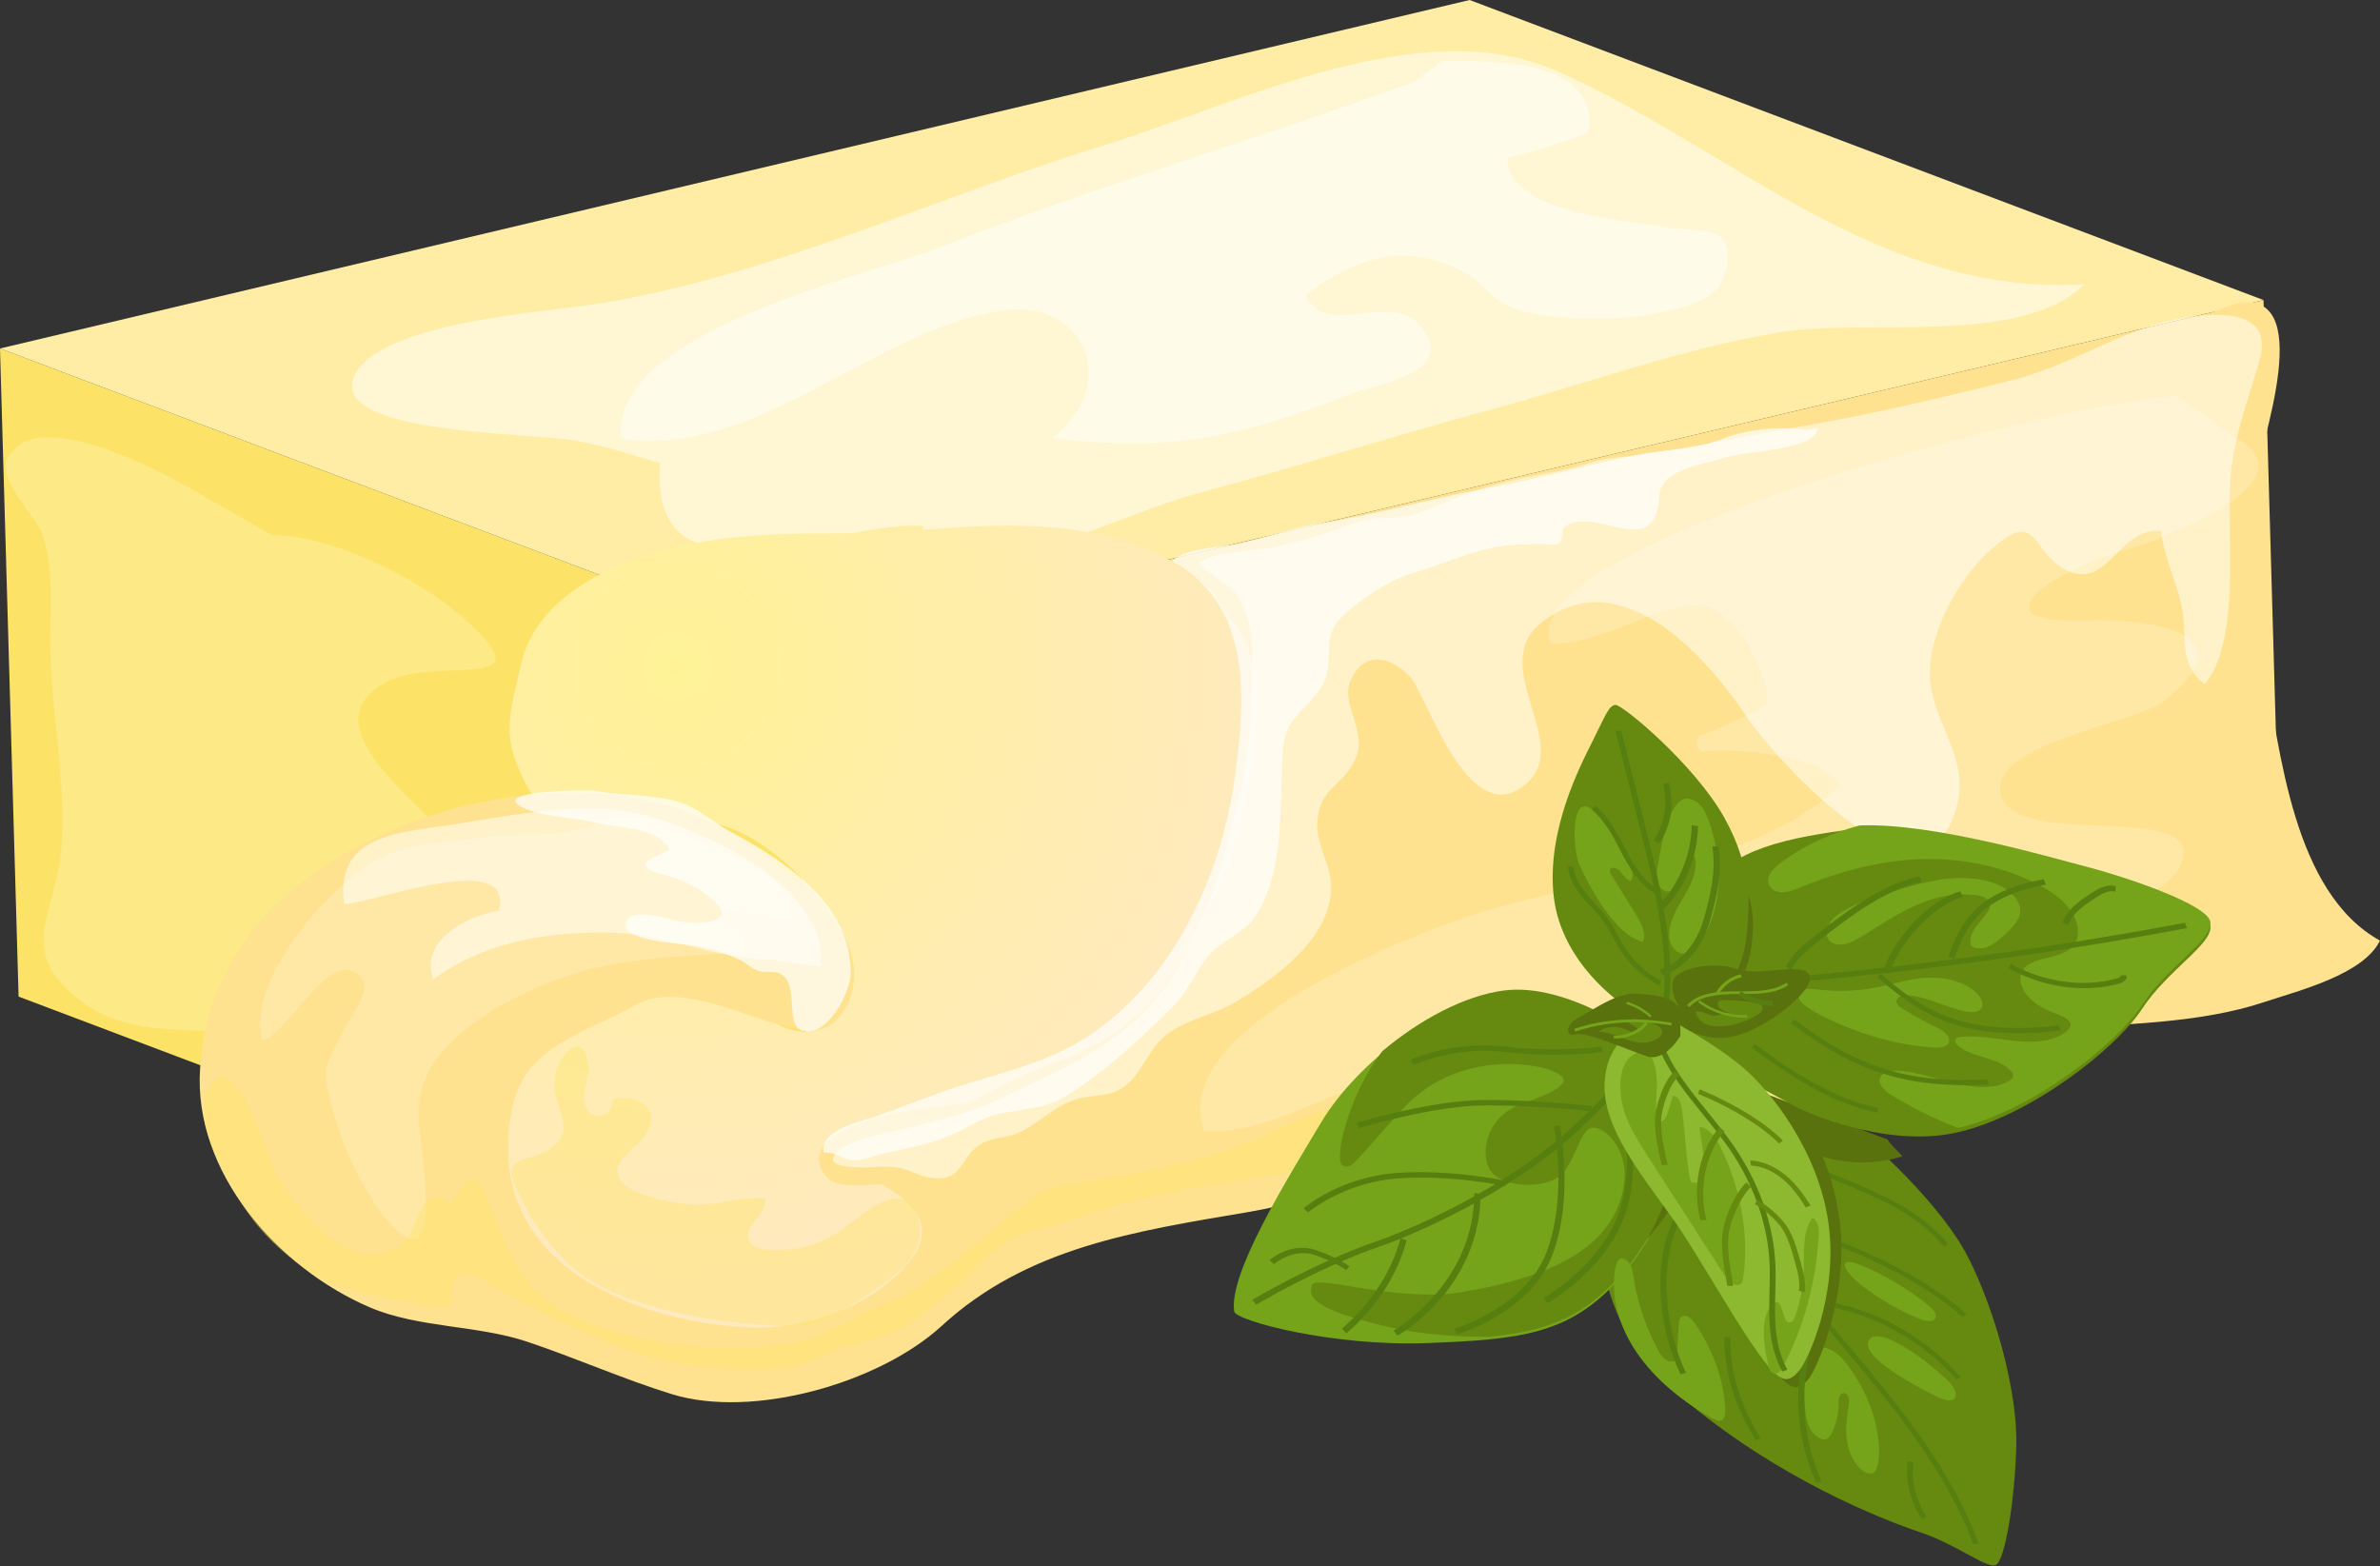 <?xml version="1.0" encoding="UTF-8"?> <svg xmlns="http://www.w3.org/2000/svg" width="769" height="506" viewBox="0 0 769 506" fill="none"><rect x="0" y="0" width="769" height="506" fill="#333333" stroke="none"/> <path d="M262.586 418.974L6.01 322.024L0 112.603L256.51 209.487L262.586 418.974Z" fill="#FCE367"></path> <path d="M256.509 209.487L0 112.603L474.846 0L731.356 96.951L256.509 209.487Z" fill="#FFEDA6"></path> <path d="M731.356 96.95L737.366 306.371L262.586 418.974L256.51 209.487L731.356 96.95Z" fill="#FFE290"></path> <path opacity="0.5" d="M452.326 29.786C454.638 28.597 456.421 28.399 457.94 26.022C406.889 44.844 354.055 60.099 303.07 80.11C279.294 89.422 196.939 107.188 200.704 141.728C244.952 148.002 280.549 107.584 322.883 100.452C350.356 95.829 362.442 123.765 340.12 141.596C378.028 145.955 399.096 141.794 435.353 127.661C444.797 123.963 471.28 120.727 459.194 105.537C449.684 93.649 428.22 109.764 421.946 95.432C439.778 81.431 456.024 78.988 472.799 87.771C480.394 91.734 481.319 97.744 492.348 100.65C503.245 103.49 522.992 103.688 534.153 101.376C541.616 99.857 555.088 98.206 557.532 87.771C561.362 71.393 548.55 75.355 537.587 73.374C524.114 70.931 487.659 68.949 486.932 50.986C496.244 48.872 504.566 46.099 513.151 42.928C517.378 18.757 481.451 19.747 466.063 19.681L452.326 29.786Z" fill="white"></path> <path opacity="0.5" d="M503.311 23.049C459.327 3.368 400.417 33.418 357.093 46.824C302.41 63.731 249.113 89.092 193.373 98.139C177.721 100.649 123.764 103.951 114.783 120.792C104.216 140.539 172.306 139.746 186.571 142.454C196.279 144.303 203.61 146.747 213.252 149.653C209.356 198.722 270.643 167.682 298.513 169.994C296.268 176.334 299.768 177.787 293.428 183.268C324.6 187.099 359.669 166.758 387.605 159.229C418.116 151.04 451.006 140.671 480.328 132.746C511.038 124.49 543.399 112.603 574.967 107.385C603.3 102.696 653.03 112.075 673.503 91.865C606.206 95.63 560.504 48.608 503.311 23.049Z" fill="white"></path> <path opacity="0.2" d="M87.771 172.833C107.188 172.899 135.058 186.768 149.257 199.25C178.315 224.742 141.86 211.666 125.019 220.318C99.989 233.262 133.01 257.169 142.256 268.264C154.078 282.464 167.22 294.417 172.57 311.853C149.587 319.051 134.529 288.87 111.612 292.04C65.316 298.446 122.906 320.9 127.859 330.345C143.313 359.734 101.508 339.524 91.337 336.222C70.93 329.618 45.108 337.939 26.352 323.608C4.888 307.296 17.634 296.531 19.681 275.067C21.728 253.735 16.181 229.365 16.181 206.911C16.181 195.221 17.37 183.598 13.671 172.635C11.69 166.823 -0.462 155.596 2.18 148.859C9.973 129.377 53.231 152.888 63.864 159.162L87.771 172.833Z" fill="white"></path> <path d="M238.546 173.494C257.765 171.579 276.521 173.032 295.739 171.38C328.166 168.673 367.792 166.559 393.152 192.844C418.248 218.865 407.285 259.746 393.152 288.606C377.962 319.712 362.905 343.752 326.581 353.592C310.599 357.951 293.89 356.894 278.106 362.97C272.756 365.017 261.529 369.376 265.426 377.896C269.388 386.547 281.804 381.132 288.673 383.245C309.08 389.519 299.504 402.926 290.852 415.276C281.144 429.079 263.907 433.438 247.396 435.089C209.025 438.985 169.334 416.465 163.258 376.641C158.569 345.799 196.477 304.721 229.895 312.183C241.056 314.693 243.434 328.562 254 332.194C267.803 336.949 275.993 326.316 275.993 314.495C275.926 296.663 247.858 268.133 229.829 266.02C203.874 262.982 181.75 281.672 167.55 248.386C162.135 235.706 165.503 228.045 168.145 215.431C174.155 186.57 212.79 176.004 238.546 173.494Z" fill="url(#paint0_radial_203_131191)"></path> <path d="M226.988 264.304C197.269 250.633 156.257 255.652 127.924 267.672C93.252 282.333 67.297 306.571 64.656 345.272C62.344 378.623 89.752 409.73 119.603 422.476C135.123 429.08 154.209 428.155 170.258 433.505C185.513 438.59 201.826 445.789 217.082 450.478C243.235 458.535 283.983 446.977 304.192 428.486C331.93 402.993 366.668 397.842 403.718 391.568C426.503 387.671 447.504 378.161 469.893 373.868C494.065 369.311 521.01 371.293 546.238 366.802C569.948 362.575 583.354 352.801 604.092 343.489C621.923 335.498 644.642 334.045 663.398 332.526C685.918 330.742 710.288 330.875 731.752 323.742C743.045 319.978 763.584 314.892 769 303.929C740.932 288.409 736.771 242.708 731.686 215.366C728.384 197.601 725.808 179.043 727.327 160.353C728.12 150.446 748.461 98.14 726.204 97.612C720.459 97.48 711.543 102.697 706.392 105.339C700.118 108.509 694.504 113.198 689.947 118.548C679.512 130.832 667.559 138.03 670.2 155.928C675.087 188.883 658.907 276.389 610.63 230.754C597.157 218.008 596.365 195.553 573.184 203.677C551.39 211.337 558.654 228.244 546.833 241.783C531.181 259.681 514.538 251.756 494.065 255.454C465.798 260.539 480.328 279.758 470.355 299.042C462.298 314.694 442.617 328.695 435.022 303.401C430.466 288.079 436.277 268.729 434.56 252.746C432.051 229.235 413.955 193.176 393.218 184.722C390.312 195.355 396.85 197.27 401.011 204.865C405.303 212.658 406.162 218.8 405.964 228.508C405.567 246.076 402.331 263.445 397.048 279.031C386.877 308.882 371.027 333.45 340.45 343.489C325.788 348.31 312.976 357.754 298.116 362.311C285.304 366.273 256.774 368.057 280.549 380.341C296.069 388.332 306.173 397.38 288.87 412.9C276.322 424.127 257.434 429.873 240.857 428.882C201.033 426.438 154.275 405.701 165.965 356.169C170.324 337.743 190.995 332.988 205.062 324.865C226.262 312.581 264.699 346.593 272.162 326.119C281.936 299.108 247.197 273.616 226.988 264.304Z" fill="#FFE290"></path> <path opacity="0.2" d="M205.525 263.839C217.875 270.774 253.076 276.718 255.849 296.465C247.924 296.861 240.66 293.757 232.14 295.078C235.178 297.785 235.839 299.965 240.329 301.616C240.858 303.993 240.66 305.182 240.395 307.494C212.657 309.805 193.703 308.947 168.079 321.561C158.04 326.514 146.351 334.109 140.011 343.619C132.152 355.507 136.312 366.8 137.237 380.405C138.293 395.198 137.567 409.133 124.557 393.613C116.5 383.971 108.905 366.205 106.329 353.988C104.149 343.817 105.999 343.355 110.291 334.175C112.009 330.476 120 320.504 117.094 316.409C107.782 303.399 91.932 335.958 84.667 336.09C79.648 316.475 106.461 286.096 122.245 277.51C133.076 271.633 145.69 272.293 156.984 270.378C167.286 268.595 183.203 271.302 192.184 265.953L205.525 263.839Z" fill="white"></path> <path opacity="0.2" d="M703.816 127.924C673.899 128.189 488.452 174.418 501 207.77C516.189 209.289 537.719 193.373 550.597 195.948C560.9 197.996 571.467 216.752 570.807 227.781C563.872 231.413 556.806 235.178 549.013 237.753C547.956 239.603 548.154 241.254 549.607 242.839C561.957 241.65 589.365 243.895 594.78 253.868C562.155 283.125 510.906 282.926 470.686 297.39C446.647 306.041 377.434 334.176 389.123 365.414C413.229 367.131 438.061 345.799 464.544 344.94C464.676 351.214 467.054 356.498 464.082 362.904C492.348 361.649 516.454 351.281 542.937 342.365C570.939 332.921 598.743 326.515 626.546 316.872C641.274 311.787 698.467 294.088 704.609 279.492C713.723 258.028 652.105 274.869 646.624 257.236C641.406 240.395 689.815 233.857 698.995 226.658C727.129 204.732 695.759 199.779 674.493 200.505C634.34 201.826 667.361 183.004 686.315 177.853C697.542 174.749 748.329 155.662 722.441 141.529L703.816 127.924Z" fill="white"></path> <path opacity="0.5" d="M249.575 310.071C230.291 309.873 214.573 301.155 194.562 301.287C174.815 301.353 155.861 304.854 139.944 316.477C135.52 303.863 150.841 295.872 161.144 294.287C166.89 273.748 118.745 292.306 111.216 292.107C107.98 268.794 130.566 269.059 148.398 266.087C164.578 263.445 181.287 260.209 198.921 261.662C217.611 263.181 269.058 284.711 264.963 312.317L249.575 310.071Z" fill="white"></path> <path opacity="0.5" d="M301.683 362.375C294.815 364.158 287.814 365.677 280.417 367.526C272.69 369.507 261.793 376.376 275.993 377.168C280.351 377.433 284.842 376.706 289.201 377.168C293.428 377.631 296.202 379.744 300.164 380.471C311.523 382.584 310.004 373.074 317.797 369.177C321.43 367.394 325.26 367.724 328.827 366.139C336.025 363.035 340.516 357.091 348.507 354.978C353.328 353.723 358.744 354.318 362.971 351.346C369.047 347.119 370.962 338.732 377.104 334.175C383.708 329.221 392.294 327.901 399.294 323.74C412.239 316.013 429.145 303.597 430.07 287.945C430.532 279.425 425.315 274.076 425.645 265.953C426.239 253.669 434.825 254.197 438.391 244.026C441.363 235.639 432.976 227.12 436.476 219.657C441.891 208.033 452.458 214.307 456.421 219.789C461.704 227.054 475.309 269.453 493.471 252.942C507.802 239.932 480.791 215.364 497.698 201.495C523.19 180.626 551.192 211.93 563.806 230.818C573.911 246.008 622.98 300.097 632.557 259.348C635.925 244.885 624.698 233.262 623.641 219.723C622.518 205.458 632.556 187.23 643.057 177.786C659.106 163.388 655.804 178.908 668.22 184.522C681.164 190.4 684.796 170.125 698.269 171.578C699.26 180.692 703.75 188.683 705.203 197.665C706.656 206.778 704.015 214.77 712.336 221.044C723.96 207.703 719.601 172.899 720.591 155.794C721.384 142.189 726.205 129.773 729.969 116.894C733.8 103.95 724.488 101.11 712.864 101.837C689.089 103.356 672.446 117.225 650.124 122.838C627.339 128.518 604.488 133.933 581.373 137.896C560.504 141.462 540.823 146.019 520.218 148.067C515.859 148.529 511.302 150.444 507.01 151.435C498.622 153.35 489.839 154.605 481.781 156.982C474.319 159.162 466.658 162.596 459.459 165.436C452.392 168.276 444.335 166.426 437.203 169.2C429.41 172.238 421.683 174.352 413.229 176.465C405.898 178.314 393.482 177.72 387.406 181.88C391.237 186.371 397.115 188.022 400.219 193.174C403.653 198.853 404.644 205.127 404.644 211.864C404.578 227.846 403.983 241.847 400.483 256.971C396.983 272.029 394.077 284.445 387.274 299.04C381.463 311.588 376.047 321.759 365.546 330.806C353.527 341.175 340.516 346.855 326.185 353.525C317.93 357.752 309.872 360.261 301.683 362.375Z" fill="white"></path> <path opacity="0.4" d="M154.936 382.717C160.286 391.699 163.257 406.426 171.975 415.805C181.948 426.503 198.722 430.862 212.195 433.372C226.394 436.014 242.509 436.278 256.708 433.834C264.104 432.579 271.237 428.353 277.841 424.984C284.115 421.814 291.578 419.569 297.324 415.54C304.192 410.653 310.731 405.436 317.335 400.218C322.883 395.86 328.166 390.906 333.912 386.812C339.723 382.651 347.648 382.387 354.649 381.198C371.358 378.226 388.265 375.32 404.049 368.914C413.955 364.886 424.654 358.149 435.419 357.093C444.731 356.168 452.26 352.338 461.77 353.13C461.308 355.31 460.647 357.951 461.176 360.329C466.129 361.782 471.412 362.442 476.762 362.904C482.375 363.433 490.433 360.989 495.452 363.763C493.735 365.15 491.951 365.546 489.97 366.207C482.706 368.716 475.573 371.16 467.648 370.367C462.364 369.839 452.788 363.103 447.769 365.348C446.184 366.074 445.854 369.046 444.533 369.377C442.552 369.971 441.495 368.056 439.712 367.593C437.202 366.999 433.768 365.942 432.051 368.584C429.805 372.216 434.032 374.33 428.815 376.905C426.503 378.028 422.409 378.094 419.701 378.49C402.266 381.264 385.029 383.378 367.659 387.604C359.668 389.52 351.875 392.095 343.95 394.803C337.808 396.916 330.147 397.709 324.732 401.539C319.316 405.37 314.165 410.983 309.014 415.474C303.07 420.626 296.465 426.636 289.201 430.334C282.663 433.636 275.992 433.702 269.388 436.476C263.18 439.118 259.614 441.429 252.877 442.09C239.669 443.278 223.951 441.957 211.601 438.853C198.524 435.551 185.646 429.343 173.626 423.333C167.748 420.361 162.135 417.125 156.521 413.823C146.813 408.144 146.152 413.229 145.426 422.145C139.944 423.333 132.151 420.56 126.736 419.635C121.254 418.644 114.848 417.324 109.367 415.474C104.876 413.955 99.13 410.521 95.101 407.351C85.327 399.756 79.912 392.888 74.166 381.925C70.203 374.33 62.543 360.989 67.232 352.206C76.015 335.761 85.856 373.075 88.761 378.226C95.366 389.982 112.933 413.163 128.981 402.926C136.246 398.303 134.067 381.528 146.219 388.991C147.341 384.566 150.049 383.179 152.691 380.406L154.936 382.717Z" fill="#FCE367"></path> <path opacity="0.7" d="M505.688 170.191C503.971 171.446 505.556 174.154 503.575 175.541C502.188 176.465 498.886 175.673 497.235 175.739C491.951 176.003 486.866 175.937 481.781 177.06C472.997 179.107 463.685 183.07 455.364 185.579C447.769 187.891 438.919 194.165 433.305 199.646C426.239 206.515 432.051 213.581 426.965 221.903C421.88 230.29 415.408 231.347 414.615 241.715C413.294 258.82 415.408 279.492 406.624 294.484C402.397 301.748 396.52 302.673 391.5 307.758C386.613 312.777 384.368 319.844 379.15 325.061C369.112 335.1 356.498 346.855 344.214 354.252C337.345 358.413 330.741 358.281 323.477 359.734C316.938 361.054 311.985 365.017 305.645 367.461C299.239 369.97 292.172 371.291 285.766 372.612C282.926 373.206 279.096 375.122 275.86 374.923C272.36 374.659 270.444 372.15 266.152 372.48C264.567 364.753 279.096 362.177 283.587 360.526C290.521 358.017 297.39 355.309 304.456 352.799C320.108 347.252 335.694 344.544 349.629 336.024C378.754 318.127 394.538 283.256 398.963 251.292C402.463 225.865 404.709 195.354 378.688 181.419C382.519 176.994 394.802 176.928 400.35 175.673C409.332 173.626 417.851 170.455 426.767 169.069C444.731 166.229 461.836 161.144 479.601 157.973C496.574 155.002 512.755 150.114 529.133 146.944C538.709 145.095 547.493 145.425 556.673 141.727C564.136 138.755 575.627 137.5 583.949 138.953C583.817 138.953 586.987 138.293 587.383 138.293C586.656 145.557 563.74 145.756 557.796 147.737C552.314 149.586 544.059 150.643 539.502 154.209C534.747 157.907 536.926 161.408 535.077 166.163C530.454 178.183 514.604 163.719 505.688 170.191Z" fill="white"></path> <path opacity="0.7" d="M197.137 256.246C205.525 257.104 215.695 257.17 222.299 260.274C226.724 262.322 230.885 265.888 235.244 268.265C252.943 277.908 274.935 291.38 274.869 314.495C274.869 320.241 268.397 332.657 261.661 333.251C251.82 334.044 259.613 318.061 251.754 314.429C250.103 313.703 246.999 314.363 245.084 313.703C242.971 312.976 241.254 311.325 239.338 310.334C234.914 308.089 230.026 306.504 225.271 305.645C221.111 304.853 199.911 304.325 202.355 297.918C204.336 292.701 217.148 297.456 220.913 297.918C228.111 298.777 238.48 297.786 229.696 290.257C224.413 285.767 220.252 284.248 214.242 282.597C204.336 279.889 209.421 277.577 216.422 274.605C212.657 267.077 199.184 267.539 192.316 265.756C186.438 264.237 170.324 263.642 166.824 259.416C163.389 255.321 190.731 255.255 192.118 255.519C193.703 255.849 195.42 256.047 197.137 256.246Z" fill="white"></path> <path opacity="0.4" d="M270.444 398.368C266.02 401.142 261.397 403.058 256.179 403.586C252.811 403.916 243.961 404.841 242.112 401.142C239.536 396.057 248.254 392.359 247.198 387.207C239.603 386.547 233.857 388.924 226.46 389.255C220.582 389.519 204.6 386.745 200.835 381.792C195.948 375.386 205.59 371.423 208.827 366.14C213.648 358.281 206.053 353.195 197.996 355.243C198.59 360.526 191.986 362.441 189.278 358.149C187.099 354.714 190.731 348.11 190.137 344.081C188.287 331.599 179.372 341.77 179.174 349.563C178.909 359.205 187.297 365.347 176.994 371.621C170.39 375.65 162.002 373.14 166.757 383.971C172.239 396.519 182.476 410.322 195.684 416.464C211.204 423.729 228.507 426.635 245.216 427.956C254.66 428.748 262.057 429.276 270.511 424.389C276.454 420.955 283.059 416.728 288.408 412.568C294.352 407.945 298.975 401.605 296.663 393.812C292.04 378.556 277.445 394.01 270.444 398.368Z" fill="#FCE367"></path> <path d="M518.217 392.738C518.217 392.738 511.196 424.128 542.774 451.013C574.352 477.899 608.451 491.094 620.593 495.155C632.136 499.015 641.711 506.771 644.757 505.727C647.803 504.683 651.045 484.711 651.485 467.077C651.929 449.445 644.488 423.017 635.891 406.187C627.296 389.355 605.883 370.482 605.883 370.482L534.132 342.658L523.156 371.724L518.217 392.738Z" fill="#668910"></path> <path d="M583.229 455.094C583.445 458.531 584.366 462.659 587.708 464.592C588.269 464.916 588.901 465.162 589.497 465.138C590.636 465.092 591.31 464.127 591.776 463.211C593.331 460.143 594.133 456.647 594.108 453.01C594.099 451.66 594.491 449.851 595.937 450.16C597.339 450.457 597.597 452.327 597.405 453.591C596.903 456.917 596.323 460.253 596.556 463.727C596.789 467.202 597.91 470.888 600.409 473.841C601.692 475.356 603.946 476.738 605.383 475.827C605.943 475.475 606.222 474.845 606.426 474.216C607.204 471.858 607.26 469.231 607.059 466.613C606.384 457.814 602.783 448.736 596.894 440.988C595.36 438.967 593.536 436.937 591.177 435.982C581.177 431.94 582.924 450.285 583.229 455.094Z" fill="#75A41B"></path> <path d="M626.18 451.43C627.975 452.289 630.334 453.093 631.465 451.872C632.564 450.688 631.503 448.606 630.303 447.13C627.356 443.51 608.797 428.344 604.393 432.455C598.635 437.824 622.692 449.762 626.18 451.43Z" fill="#75A41B"></path> <path d="M601.458 415.287C607.163 419.698 613.49 423.375 620.123 426.133C622.039 426.93 624.721 427.431 625.368 425.818C625.913 424.457 624.414 422.854 623.045 421.753C616.657 416.618 609.48 412.256 601.949 409.059C592.664 405.12 595.866 410.964 601.458 415.287Z" fill="#75A41B"></path> <path d="M639.276 498.737L637.552 499.014C629.071 475.292 610.972 453.666 595.002 434.588L578.607 414.998L579.965 414.088L596.361 433.678C612.446 452.894 630.672 474.672 639.276 498.737Z" fill="#567F0F"></path> <path d="M629.475 402.036L628.104 402.838C624.18 397.959 618.595 393.52 611.511 389.645C604.99 386.077 590.486 380.311 584.55 377.995L585.01 376.532C590.983 378.861 605.595 384.67 612.228 388.3C619.574 392.317 625.373 396.939 629.475 402.036Z" fill="#567F0F"></path> <path d="M635.345 424.538L634.199 425.577C621.639 414.178 597.157 402.032 578.463 397.92L578.608 396.364C597.619 400.544 622.541 412.921 635.345 424.538Z" fill="#567F0F"></path> <path d="M633.458 444.972L632.115 445.813C621.684 433.426 604.294 423.855 588.843 421.996L588.787 420.396C604.743 422.315 622.695 432.191 633.458 444.972Z" fill="#567F0F"></path> <path d="M622.465 490.125L620.897 490.841C617.152 484.978 615.516 478.122 616.404 472.029L618.276 472.577C617.445 478.26 618.97 484.652 622.465 490.125Z" fill="#567F0F"></path> <path d="M579.981 358.615L536.431 343.099L526.195 370.345C531.89 381.444 541.362 392.545 547.252 401.791C555.837 415.26 564.495 430.582 571.556 440.354C578.616 450.125 580.937 449.329 584.127 445.881C587.319 442.437 597.658 417.291 594.357 394.025C592.203 378.83 587.37 368.357 579.981 358.615Z" fill="#5A720E"></path> <path d="M579.588 369.95C579.588 369.95 595.634 379.646 614.713 373.623C608.913 367.692 610.013 368.244 610.013 368.244L541.763 342.637L541.709 350.186L579.588 369.95Z" fill="#5A720E"></path> <path d="M398.787 423.761C399.25 426.769 430.625 435.114 460.912 433.977C491.196 432.838 506.665 431.138 522.392 414.128C538.119 397.117 540.142 380.299 540.142 380.299L550.506 345.534L530.86 336.336C530.86 336.336 506.686 318.024 485.761 320.758C464.836 323.492 438.751 342.951 426.923 362.589C415.102 382.231 396.933 411.737 398.787 423.761Z" fill="#75A41B"></path> <path d="M554.782 349.78L538.789 343.637L526.871 374.845L521.489 397.398C521.489 397.398 520.338 402.513 520.914 410.433C524.375 408.026 527.723 405.099 531.077 401.507C547.539 383.88 549.702 366.494 549.702 366.494L554.782 349.78Z" fill="#5A720E"></path> <path d="M530.905 335.609C530.905 335.609 506.768 317.325 485.876 320.054C473.268 321.701 458.785 329.432 446.685 339.612C435.443 354.016 430.888 375.07 433.802 376.566C436.951 378.184 437.698 375.158 453.477 358.055C469.255 340.953 492.698 342.632 501.339 345.936C509.981 349.239 503.026 352.619 491.337 356.845C479.649 361.071 477.908 374.015 482.013 378.801C486.116 383.582 497.214 384.001 502.882 380.763C508.55 377.525 510.031 365.917 513.927 364.508C517.823 363.099 529.667 372.593 522.863 389.694C516.059 406.791 494.231 413.765 472.736 417.433C451.24 421.101 425.086 411.542 423.886 415.269C422.683 419 423.831 422.797 447.137 428.418C459.934 431.505 472.551 432.043 481.339 431.905C499.104 430.146 510.707 425.997 522.457 413.289C538.159 396.305 540.178 379.512 540.178 379.512L550.524 344.8L530.905 335.609Z" fill="#668910"></path> <path d="M581.153 358.087C581.153 358.087 608.065 371.215 632.012 365.989C655.958 360.763 683.768 338.745 692.072 326.061C700.375 313.377 714.971 305.07 714.194 299.174C713.417 293.279 684.753 283.948 674.182 281.269C663.61 278.59 618.78 265.194 596.011 268.277C573.242 271.36 556.691 275.915 550.266 289.449C543.838 302.981 541.724 315.977 541.724 315.977L541.67 336.788L581.153 358.087Z" fill="#668910"></path> <path d="M542.94 328.249L556.603 329.125C556.603 329.125 564.906 315.002 565.97 305.328C566.66 299.072 567.255 290.681 561.64 283.798C555.604 287.005 554.819 289.283 552.044 295.085C545.225 309.325 542.963 322.991 542.963 322.991L542.94 328.249Z" fill="#5A720E"></path> <path d="M524.07 324.329C524.07 324.329 504.738 311.528 502.085 290.131C499.431 268.734 510.641 247.311 514.674 239.279C518.703 231.245 519.763 228.034 521.929 227.762C524.095 227.491 547.466 246.971 557.073 264.073C566.68 281.175 565.221 294.018 564.218 303.383C563.214 312.749 555.253 326.408 555.253 326.408L524.07 324.329Z" fill="#668910"></path> <path d="M530.344 343.368C530.156 343.663 525.513 350.752 509.033 366.055C491.587 382.255 463.601 396.595 444.984 403.067C425.741 409.756 406.059 421.457 405.863 421.575L404.641 419.982C404.838 419.863 424.659 408.081 444.056 401.34C462.525 394.92 490.28 380.7 507.567 364.648C523.879 349.503 528.606 342.302 528.655 342.232L530.344 343.368Z" fill="#567F0F"></path> <path d="M486.455 383.269C486.282 383.231 468.989 379.487 451.556 380.77C434.237 382.046 422.716 391.677 422.604 391.775L421.236 390.379C421.717 389.97 433.245 380.335 451.095 379.02C468.817 377.715 486.386 381.523 486.562 381.564L486.455 383.269Z" fill="#567F0F"></path> <path d="M436 409.197L434.936 410.394C434.911 410.372 431.959 408.001 424.794 405.517C417.88 403.12 411.631 408.44 411.568 408.493L410.209 407.141C410.493 406.896 417.222 401.172 425.146 403.918C432.763 406.558 435.873 409.091 436 409.197Z" fill="#567F0F"></path> <path d="M450.481 411.315C444.283 423.576 435.109 430.735 434.995 430.824L433.563 429.292C433.702 429.183 447.815 418.152 452.527 400.053L454.493 400.773C453.497 404.611 452.088 408.136 450.481 411.315Z" fill="#567F0F"></path> <path d="M472.949 408.503C470.532 413.286 467.631 417.208 464.954 420.238C458.322 427.744 451.78 431.447 451.504 431.599L450.267 429.942C450.53 429.795 476.38 414.974 476.35 385.465L478.366 385.778C478.374 394.74 476.064 402.337 472.949 408.503Z" fill="#567F0F"></path> <path d="M500.278 408.47C492.038 424.852 471.655 430.888 470.742 431.154L469.873 429.352C470.103 429.286 492.846 422.54 499.688 404.624C506.586 386.557 502.122 364.041 502.073 363.815L504.038 363.771C504.085 364 508.647 387.009 501.587 405.504C501.195 406.53 500.757 407.518 500.278 408.47Z" fill="#567F0F"></path> <path d="M514.439 359.112C514.272 359.092 497.511 357.145 480.327 357.155C463.217 357.164 439.437 364.424 439.196 364.496L438.357 362.828C438.599 362.753 462.619 355.421 479.998 355.411C497.301 355.401 514.174 357.361 514.341 357.381L514.439 359.112Z" fill="#567F0F"></path> <path d="M517.913 339.937C517.767 339.956 503.01 341.845 486.341 339.891C470.045 337.982 456.9 343.998 456.77 344.058L455.734 342.468C456.284 342.211 469.44 336.193 486.243 338.16C502.667 340.086 517.205 338.227 517.351 338.207L517.913 339.937Z" fill="#567F0F"></path> <path d="M523.028 397.316C515.613 412.131 500.742 420.645 500.046 421.037L498.825 419.392C499.008 419.289 517.397 408.753 523.307 391.284C529.233 373.757 522.358 345.415 522.287 345.128L524.218 345.013C524.508 346.193 531.285 374.142 525.211 392.114C524.589 393.923 523.857 395.661 523.028 397.316Z" fill="#567F0F"></path> <path d="M528.866 437.066C534.968 445.979 543.97 453.163 553.651 458.478C554.21 458.784 554.799 459.095 555.4 459.125C557.119 459.212 557.564 457.173 557.48 455.553C557.007 446.133 553.594 436.374 547.769 427.779C546.806 426.361 545.158 424.725 543.703 425.237C542.66 425.604 542.482 426.868 542.426 427.967C542.262 431.092 542.098 434.217 541.934 437.342C541.892 438.158 541.815 439.043 541.215 439.55C540.413 440.226 538.947 439.921 537.952 439.16C536.956 438.4 536.327 437.304 535.76 436.244C531.666 428.59 528.95 420.468 527.785 412.406C527.53 410.646 527.222 408.655 525.698 407.4C520.626 403.213 521.458 417.271 521.721 419.26C522.524 425.368 525.097 431.559 528.866 437.066Z" fill="#75A41B"></path> <path d="M588.625 478.696L586.867 479.162C579.173 462.337 579.058 442.633 586.543 425.097L588.359 426.029C581.049 443.145 581.147 462.342 588.625 478.696Z" fill="#567F0F"></path> <path d="M568.92 464.686L567.363 465.409C560.64 455 557.02 443.11 557.171 431.932L559.052 432.271C558.906 443.093 562.41 454.605 568.92 464.686Z" fill="#567F0F"></path> <path d="M544.754 443.562L543.025 444.076C536.173 430.116 533.374 408.066 541.25 392.992L543.01 394.021C535.456 408.501 538.271 430.347 544.754 443.562Z" fill="#567F0F"></path> <path d="M528.795 332.12C528.795 332.12 517.482 337.414 518.505 352.967C519.529 368.517 535.679 385.883 544.239 399.311C552.8 412.737 561.434 428.009 568.475 437.749C575.516 447.488 577.83 446.694 581.011 443.257C584.195 439.825 594.061 418.188 590.769 394.998C587.477 371.807 572.026 352.333 562.919 344.703C553.813 337.078 540.43 329.987 540.43 329.987L528.795 332.12Z" fill="#8DB930"></path> <path d="M535.377 350.616C535.374 353.299 534.17 362.465 536.957 362.255C538.753 362.119 539.811 355.497 540.597 354.065C542.366 354.197 543.199 356.46 543.425 358.139C544.515 366.114 545.351 381.749 546.692 382.062C553.406 383.625 549.675 370.445 549.125 364.097C552.24 364.46 554.454 367.706 555.849 370.538C562.636 384.34 565.242 399.353 563.226 413.044C563.127 413.718 562.997 414.427 562.491 414.857C560.958 416.16 558.337 413.813 557.066 411.845C548.875 399.131 540.686 386.423 532.494 373.71C529.216 368.624 525.884 363.416 524.428 357.872C523.048 352.632 522.769 343.543 527.757 340.788C534.532 337.053 535.386 346.278 535.377 350.616Z" fill="#75A41B"></path> <path d="M560.305 357.376C561.635 358.42 563.08 359.389 564.102 360.698C565.128 362.009 565.632 363.799 564.806 364.935C564.455 365.413 563.902 365.735 563.586 366.235C562.824 367.451 563.666 369.213 564.578 370.619C568.696 376.983 574.608 382.509 581.391 386.329C584.861 384.075 583.86 378.717 582.195 374.441C578.316 364.476 571.973 354.49 562.914 347.352C560.114 345.144 552.965 339.204 551.109 343.905C549.613 347.692 557.292 355.014 560.305 357.376Z" fill="#8DB930"></path> <path d="M571.362 441.265C571.56 442.153 571.897 443.186 572.783 443.636C574.156 444.34 575.35 443.068 575.953 441.926C582.862 428.892 586.864 414.193 587.684 398.837C587.786 396.929 587.525 394.491 585.592 393.464C582.289 398.092 582.992 404.616 582.783 410.567C582.599 415.771 581.633 420.83 579.921 425.55C579.703 426.153 579.445 426.784 578.877 427.112C578.31 427.437 577.332 427.289 576.968 426.653C576.456 425.165 575.949 423.676 575.437 422.189C575.263 421.684 575.034 421.111 574.52 420.851C573.85 420.512 573.164 420.926 572.715 421.371C568.341 425.723 570.021 435.248 571.362 441.265Z" fill="#75A41B"></path> <path d="M577.517 442.584L575.888 443.166C571.31 434.805 571.533 425.927 571.746 417.342C571.824 414.315 571.901 411.184 571.763 408.146C571.189 395.592 566.533 382.407 558.651 371.013C556.128 367.367 553.179 363.716 550.328 360.184C542.845 350.917 535.106 341.336 533.888 330.521L535.747 330.649C536.9 340.906 544.444 350.247 551.736 359.274C554.613 362.837 557.588 366.519 560.159 370.235C568.258 381.939 573.04 395.485 573.629 408.381C573.772 411.477 573.693 414.639 573.617 417.691C573.406 426.047 573.191 434.683 577.517 442.584Z" fill="#567F0F"></path> <path d="M583.073 417.603L581.241 417.042C581.717 414.15 580.807 410.847 580.006 407.935C579.091 404.614 578.147 401.178 576.458 398.001C574.797 394.88 570.124 390.749 567.049 389.14L567.712 387.641C571.092 389.41 576.184 393.875 578.087 397.45C579.883 400.824 580.853 404.365 581.795 407.788C582.644 410.873 583.606 414.366 583.073 417.603Z" fill="#668910"></path> <path d="M584.981 389.529L583.458 390.154C581.752 387.385 579.375 383.847 576.089 381.066C572.855 378.329 569.091 376.717 565.757 376.646L565.491 374.982C569.301 375.064 573.556 376.867 577.17 379.925C580.694 382.912 583.197 386.627 584.981 389.529Z" fill="#668910"></path> <path d="M560.048 415.456L558.108 415.457C557.151 410.26 556.166 404.886 556.443 399.667C556.74 394.085 560.635 385.362 564.302 382.062L565.785 383.504C562.409 386.543 558.684 394.906 558.408 400.075C558.146 405.089 559.114 410.359 560.048 415.456Z" fill="#668910"></path> <path d="M551.389 394.169L549.481 394.338C546.58 383.903 549.168 371.239 555.636 364.228L557.224 365.579C551.183 372.123 548.674 384.414 551.389 394.169Z" fill="#668910"></path> <path d="M538.827 376.358L536.917 376.444C535.821 371.718 534.685 366.829 534.752 362.034C534.819 357.259 537.602 349.25 541.091 346.076L542.568 347.51C539.396 350.398 536.769 358.005 536.708 362.38C536.647 366.959 537.756 371.737 538.827 376.358Z" fill="#668910"></path> <path d="M576.071 368.541L574.842 369.507C569.276 363.881 559.493 357.873 548.673 353.436L549.167 351.977C560.247 356.525 570.307 362.715 576.071 368.541Z" fill="#668910"></path> <path d="M624.861 338.504C627.052 338.65 629.825 338.198 629.807 336.1C629.792 334.24 627.551 332.882 625.703 331.981C621.947 330.154 618.264 328.124 614.689 325.905C613.962 325.454 613.182 324.928 612.875 324.169C612.154 322.383 614.537 321.449 616.42 321.585C622.662 322.035 628.78 325.533 635.048 326.805C637.01 327.202 639.333 327.228 640.218 325.71C641.337 323.783 639.252 321.015 637.058 319.535C632.154 316.226 626.157 315.521 620.812 316.075C615.463 316.627 610.503 318.293 605.284 319.24C599.528 320.285 593.451 320.444 587.328 319.719C585.545 319.508 583.611 319.246 582.226 320.084C575.951 323.881 595.987 331.59 598.582 332.592C607.168 335.897 616.09 337.924 624.861 338.504Z" fill="#75A41B"></path> <path d="M598.714 304.141C604.946 300.738 610.621 296.576 617.039 293.436C623.456 290.3 630.849 288.196 638.694 289.278C640.396 289.51 642.511 290.245 642.981 291.849C643.22 292.675 642.91 293.46 642.529 294.13C640.388 297.892 635.764 300.771 636.772 305.421C639.141 307.436 642.422 306.189 644.536 304.64C646.478 303.215 648.277 301.626 649.905 299.889C651.41 298.281 652.829 296.391 652.752 294.048C652.599 289.357 646.781 285.76 641.788 284.599C631.565 282.228 621.833 284.98 612.668 287.716C606.669 289.504 600.615 291.321 595.452 294.445C593.674 295.52 591.972 296.792 591.045 298.604C587.978 304.605 594.028 306.701 598.714 304.141Z" fill="#75A41B"></path> <path d="M572.137 286.719C574.122 289.133 577.763 288.341 580.299 287.293C591.926 282.494 604.284 278.67 617.563 277.763C630.842 276.856 645.164 279.019 658.038 285.537C662.158 287.622 666.24 290.265 668.892 293.961C671.543 297.657 672.396 302.592 669.948 305.565C665.784 310.631 654.285 308.519 652.895 315.113C652.304 317.912 654.143 321.177 656.693 323.354C659.243 325.532 662.395 326.832 665.479 328.022C667.117 328.653 669.163 329.811 669.037 331.354C668.987 331.956 668.585 332.419 668.159 332.817C664.24 336.489 657.811 336.947 651.75 336.391C645.691 335.832 639.485 334.43 633.642 335.017C632.751 335.106 631.707 335.412 631.688 336.276C631.674 336.878 632.195 337.455 632.722 337.898C637.503 341.935 644.855 341.387 649.4 345.67C649.937 346.177 650.445 346.798 650.486 347.456C650.535 348.266 649.864 348.826 649.197 349.222C644.443 352.045 637.806 351.488 631.68 350.045C625.556 348.598 619.426 346.338 613.322 345.97C610.513 345.801 607.094 346.726 607.334 349.39C607.511 351.322 609.567 352.858 611.414 353.994C617.394 357.67 623.657 360.837 630.088 363.433C630.97 363.788 631.857 364.123 632.744 364.441C656.512 359.008 683.893 337.3 692.113 324.747C700.4 312.094 714.967 303.808 714.191 297.927C713.416 292.047 684.812 282.739 674.261 280.07C664.374 277.567 624.451 265.673 600.774 266.723C590.911 269.425 581.844 273.63 574.253 279.684C572.152 281.351 570.127 284.275 572.137 286.719Z" fill="#75A41B"></path> <path d="M706.644 299.881C659.779 308.697 611.414 315.048 562.888 318.754L562.419 317.003C610.883 313.302 659.183 306.962 705.983 298.156L706.644 299.881Z" fill="#567F0F"></path> <path d="M642.607 350.423C616.746 351.842 599.428 346.466 578.711 330.589L579.705 329.387C599.953 344.903 616.891 350.157 642.2 348.766L642.607 350.423Z" fill="#567F0F"></path> <path d="M665.754 332.983C651.002 334.693 639.544 333.867 629.701 330.373C620.904 327.253 614.074 322.259 606.53 315.726L607.63 314.601C621.136 326.297 633.952 334.955 665.237 331.328L665.754 332.983Z" fill="#567F0F"></path> <path d="M686.985 316.28C686.697 316.857 686.037 317.425 684.68 317.812C673.627 320.946 660.266 319.095 648.935 312.857L649.638 311.419C660.494 317.394 673.296 319.168 683.887 316.167C684.85 315.895 685.394 315.496 685.352 315.104L687.164 315.217C687.197 315.539 687.168 315.914 686.985 316.28Z" fill="#567F0F"></path> <path d="M683.516 288.093C681.246 287.584 679.128 288.788 677.155 290.066C673.697 292.307 669.774 294.843 668.269 298.869L666.435 297.999C668.112 293.537 672.42 290.742 675.884 288.498C678.159 287.025 680.632 285.64 683.634 286.315L683.516 288.093Z" fill="#567F0F"></path> <path d="M661.056 285.858C643.727 289.263 636.25 295.328 631.422 309.885L629.556 309.066C634.523 294.093 642.582 287.55 660.354 284.056L661.056 285.858Z" fill="#567F0F"></path> <path d="M634.23 289.812C624.238 292.508 613.032 305.59 610.412 314.626L608.5 313.861C611.278 304.266 622.759 290.885 633.394 288.019L634.23 289.812Z" fill="#567F0F"></path> <path d="M620.949 284.932C608.527 287.458 595.695 297.648 586.327 305.086L585.96 305.375C583.366 307.436 580.483 309.995 578.793 313.356L577.022 312.346C578.833 308.741 581.858 306.049 584.577 303.891L584.938 303.602C594.431 296.066 607.428 285.744 620.236 283.14L620.949 284.932Z" fill="#567F0F"></path> <path d="M606.67 359.532C591.408 356.515 577.642 347.101 565.937 338.513L566.909 337.334C578.422 345.78 591.947 355.04 606.772 357.968L606.67 359.532Z" fill="#567F0F"></path> <path d="M530.747 304.336C532.158 301.765 530.293 298.235 528.488 295.328C525.911 291.176 523.334 287.024 520.754 282.87C520.38 282.269 519.991 281.571 520.193 280.993C520.606 279.804 522.72 280.589 523.665 281.723C524.615 282.859 525.466 284.378 526.878 284.625C528.039 283.257 527.304 281 526.439 279.134C523.807 273.449 520.249 268.013 515.946 263.117C507.342 253.322 507.977 274.211 510.201 279.116C513.649 286.719 521.672 301.94 530.747 304.336Z" fill="#75A41B"></path> <path d="M535.439 281.164C535.228 282.553 535.065 284.026 535.641 285.456C536.217 286.887 537.777 288.221 539.264 288.088C540.784 287.954 541.498 286.48 541.995 285.167C543.235 281.909 544.475 278.651 545.714 275.393C547.02 275.289 547.831 277.061 547.882 278.323C548.231 286.896 540.248 292.625 539.353 300.956C539.085 303.43 539.931 306.68 542.549 307.796C545.333 308.98 547.796 306.862 549.214 304.753C556.527 293.879 557.124 278.826 551.993 264.939C551.392 263.318 550.692 261.666 549.487 260.298C548.281 258.93 546.457 257.89 544.781 258.031C538.758 258.535 536.147 276.558 535.439 281.164Z" fill="#75A41B"></path> <path d="M539.35 323.969L537.451 323.5C539.206 304.658 534.233 284.869 529.428 265.733L522.012 236.206L523.861 236.093L531.276 265.62C536.123 284.9 541.13 304.838 539.35 323.969Z" fill="#567F0F"></path> <path d="M536.058 318.4C531.168 315.849 526.845 311.974 523.886 307.487C522.923 306.025 522.096 304.493 521.298 303.015C520.399 301.351 519.47 299.628 518.364 298.055C517.124 296.292 515.599 294.621 514.123 293.006C513.173 291.966 512.191 290.892 511.276 289.783C508.24 286.108 506.721 282.859 506.632 279.851L508.454 280.104C508.53 282.698 509.899 285.573 512.641 288.891C513.521 289.954 514.486 291.01 515.415 292.027C516.937 293.694 518.512 295.417 519.835 297.295C521.014 298.974 521.971 300.747 522.897 302.465C523.675 303.904 524.478 305.392 525.389 306.779C528.139 310.954 532.161 314.561 536.712 316.935L536.058 318.4Z" fill="#567F0F"></path> <path d="M535.928 287.581L535.191 289.007C529.87 285.955 526.567 280.613 523.796 275.296L523.219 274.184C520.839 269.593 518.377 264.842 514.301 261.511L515.354 260.301C519.79 263.929 522.353 268.876 524.835 273.661L525.409 274.769C528.029 279.793 531.118 284.822 535.928 287.581Z" fill="#567F0F"></path> <path d="M550.361 303.111C547.472 308.85 542.87 313.138 537.218 315.224L536.224 313.462C543.031 310.954 548.222 304.976 550.47 297.06C552.614 289.495 554.597 281.445 553.266 273.477L555.249 273.501C556.639 281.822 554.612 290.075 552.418 297.819C551.883 299.686 551.193 301.459 550.361 303.111Z" fill="#567F0F"></path> <path d="M544.349 284.303C542.439 288.083 539.922 291.532 536.855 294.517L535.29 293.102C542.337 286.241 546.365 276.835 546.629 266.613L548.646 266.974C548.489 273.152 547.005 279.047 544.349 284.303Z" fill="#567F0F"></path> <path d="M537.727 269.694C537.217 270.721 536.627 271.703 535.953 272.63L534.271 271.413C537.899 266.404 539.014 259.738 537.336 253.118L539.24 252.993C540.729 258.876 540.167 264.788 537.727 269.694Z" fill="#567F0F"></path> <path d="M542.854 331.108C542.854 331.108 550.96 337.702 561.61 334.508C572.257 331.311 587.239 319.119 584.522 314.895C581.801 310.669 568.487 315.721 561.129 313.089C553.771 310.457 542.699 312.861 540.882 316.302C539.064 319.746 542.206 324.762 542.206 324.762C542.206 324.762 540.381 328.202 542.854 331.108Z" fill="#5A720E"></path> <path d="M542.967 334.676C542.967 334.676 538.063 343.345 531.942 341.259C525.821 339.173 512.145 333.167 509.072 334.222C505.999 335.278 505.256 331.346 510.209 328.71C515.161 326.076 522.346 320.814 528.393 321.064C534.439 321.315 540.905 322.349 541.995 325.234C543.087 328.116 542.967 334.676 542.967 334.676Z" fill="#5A720E"></path> <path d="M568.665 327.291C569.197 326.835 569.731 326.207 569.478 325.47C569.178 324.596 568.026 324.223 567.09 324.054C563.67 323.43 560.248 323.123 556.887 323.139C556.324 323.14 555.724 323.168 555.344 323.501C554.699 324.067 555.052 325.269 555.81 325.956C556.569 326.643 557.583 326.943 558.545 327.218C558.305 327.149 554.708 328.318 553.459 328.15C551.376 327.866 549.789 326.338 547.821 326.941C550.292 335.626 565.185 330.27 568.665 327.291Z" fill="#668910"></path> <path d="M527.985 336.632C524.157 335.556 520.384 333.446 516.573 333.349C518.665 331.645 521.99 331.314 524.936 332.512C526.607 333.194 528.778 334.272 529.751 333.107C528.961 332.03 527.758 331.191 526.481 330.824C526.204 330.12 526.741 329.449 527.437 329.28C528.133 329.11 528.933 329.307 529.69 329.498C530.635 329.741 531.582 329.981 532.531 330.225C542.243 332.709 534.232 338.388 527.985 336.632Z" fill="#668910"></path> <path d="M540.083 331.359C529.281 329.43 518.544 330.095 509.042 333.29L508.602 332.461C518.245 329.221 529.132 328.546 540.093 330.502L540.083 331.359Z" fill="#75A41B"></path> <path d="M533.66 328.157L533.094 328.688C530.92 326.733 528.294 325.265 525.507 324.441L525.646 323.672C528.593 324.542 531.364 326.093 533.66 328.157Z" fill="#75A41B"></path> <path d="M577.848 318.276C573.603 321.191 567.73 321.194 562.055 321.198L561.18 321.2C555.216 321.211 549.228 321.728 545.837 325.411L545.088 324.766C548.674 320.873 554.86 320.329 561.013 320.317L561.888 320.315C567.433 320.313 573.171 320.313 577.216 317.531L577.848 318.276Z" fill="#75A41B"></path> <path d="M564.674 328.749C559.314 329.158 553.343 327.322 548.702 323.842L549.191 323.234C553.625 326.559 559.332 328.313 564.449 327.92L564.674 328.749Z" fill="#75A41B"></path> <path d="M573.135 324.979C569.26 325.177 565.063 323.92 561.62 321.537L562.526 320.249C565.576 322.362 569.294 323.474 572.726 323.3L573.135 324.979Z" fill="#567F0F"></path> <path d="M562.797 315.691C559.501 316.536 556.734 318.632 555.209 321.436L554.335 320.91C555.954 317.926 558.895 315.698 562.398 314.801L562.797 315.691Z" fill="#75A41B"></path> <path d="M532.384 330.791C530.6 333.556 525.506 335.773 521.484 335.54L521.375 334.644C525.14 334.865 529.896 332.804 531.553 330.229L532.384 330.791Z" fill="#75A41B"></path> <defs> <radialGradient id="paint0_radial_203_131191" cx="0" cy="0" r="1" gradientUnits="userSpaceOnUse" gradientTransform="translate(218.767 215.412) scale(199.345 199.345)"> <stop stop-color="#FFF296"></stop> <stop offset="1" stop-color="#FFE9BF"></stop> </radialGradient> </defs> </svg> 
